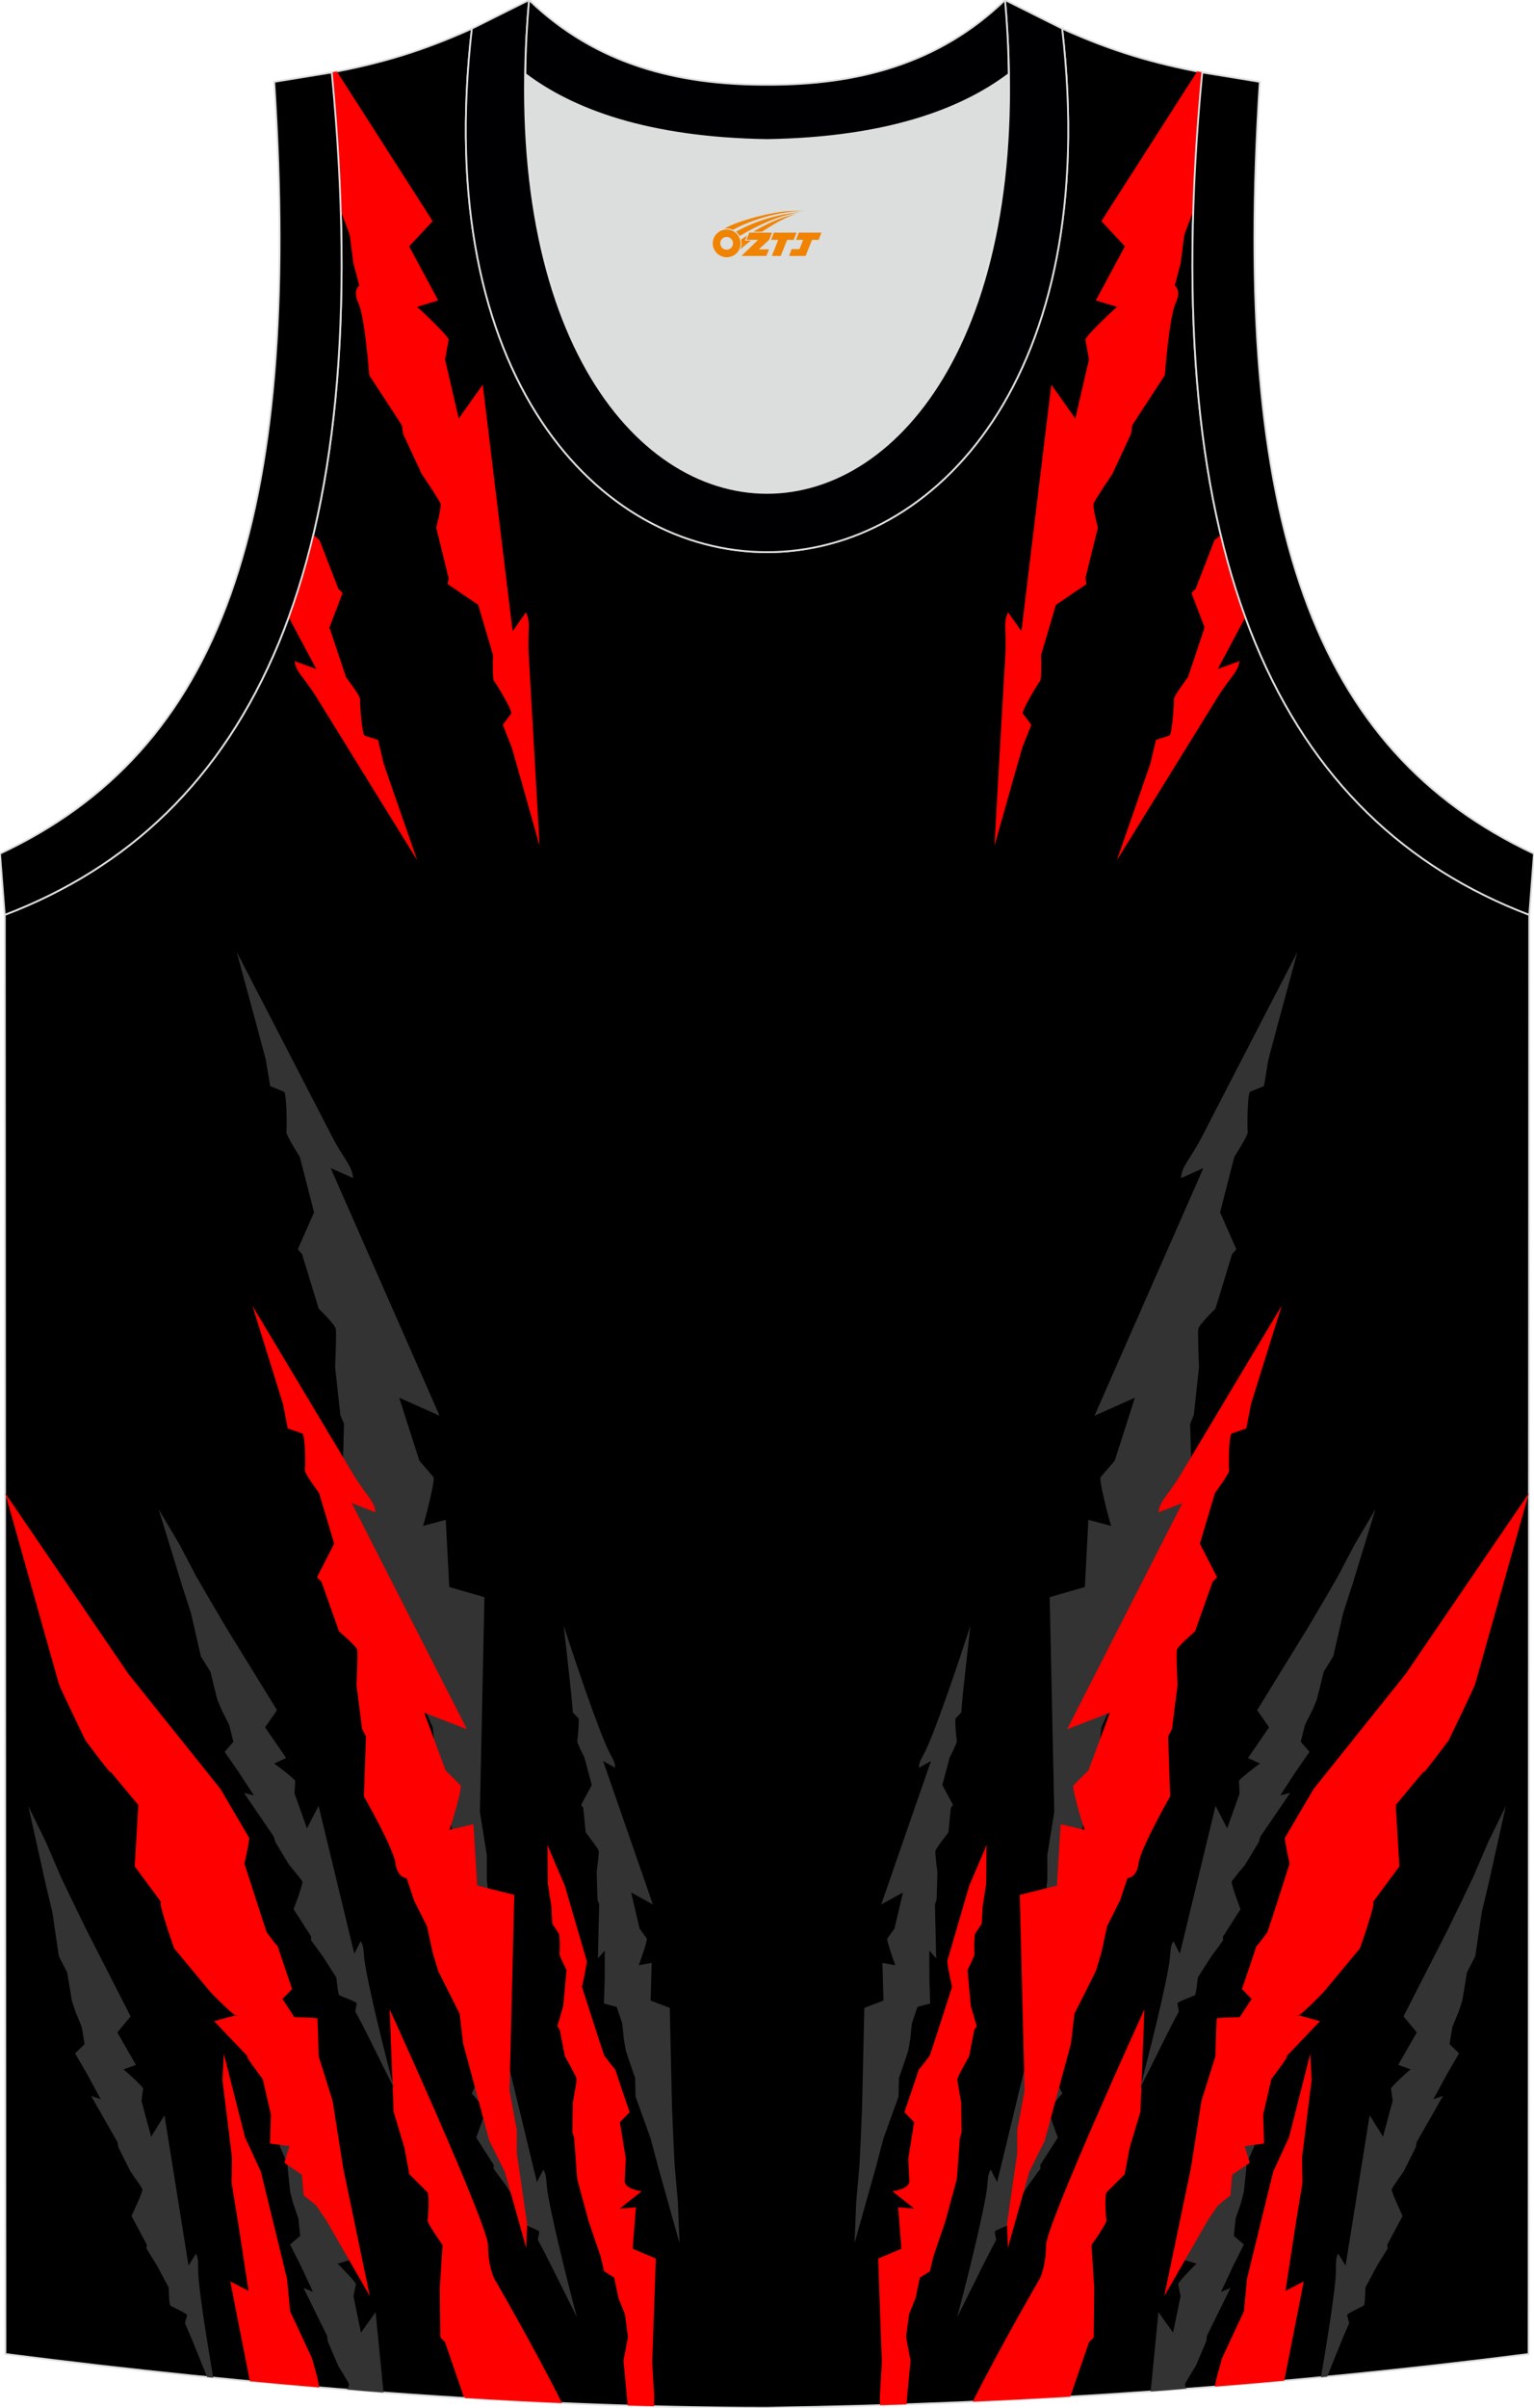 <?xml version="1.0" encoding="utf-8"?>
<!-- Generator: Adobe Illustrator 24.0.1, SVG Export Plug-In . SVG Version: 6.00 Build 0)  -->
<svg xmlns="http://www.w3.org/2000/svg" xmlns:xlink="http://www.w3.org/1999/xlink" version="1.1" id="图层_1" x="0px" y="0px" width="338.74px" height="531.5px" viewBox="0 0 338.74 531.5" enable-background="new 0 0 338.74 531.5" xml:space="preserve">
<g>
	<path fill-rule="evenodd" clip-rule="evenodd" stroke="#DCDDDD" stroke-width="0.4" stroke-miterlimit="22.926" d="M169.35,531.5   c0.02,0,0.03,0,0.05,0H169.35L169.35,531.5L169.35,531.5L169.35,531.5z M169.4,531.5c57.41-0.83,113.39-4.88,168.15-11.86   l0.14-317.7c-54.56-20.79-82.7-77.29-72.22-185.96h0.02c-10.65-2-19.75-4.62-30.94-9.66c17.8,154.09-148.15,154.09-130.35,0   c-11.19,5.05-20.29,7.67-30.94,9.67h0.02C83.76,124.66,55.62,181.15,1.06,201.95l0.13,317.69   C55.52,526.57,114.67,531.5,169.4,531.5z"/>
	<path fill-rule="evenodd" clip-rule="evenodd" fill="#333333" d="M286.5,210.12c0,0-13.48,26.03-20.95,40.54   c-2.92,5.68-4.48,6.43-4.77,9.41l4.96-2.23l-24.05,54.68l8.92-3.99l-4.46,13.93l-3.1,3.6c0,0-0.39,0,0.78,4.94   c1.16,4.94,1.55,5.84,1.55,5.84l-5.04-1.35l-0.78,14.83l-7.76,2.25l1,47.38l-1.53,9.55l0,5.56l-2.14,17.11l0.19,5.79l4.45-18.38   l3.23-7.54l5.49-23.51l0.72-7.2l2.26-5.17l2.23-5.17l1.16-4.49l1.16-6.29l2.72-6.29l1.55-5.39c0,0,1.94,0,2.33-3.6   c0.39-3.6,6.6-16.18,6.6-16.18l-0.42-14.43l0.81-1.92l1.16-10.62c0,0-0.34-7.56-0.15-8.48c0.2-0.92,3.78-4.44,3.78-4.44l3.68-12.03   l0.93-1.06l-3.59-8.15l3.15-12.25c0,0,3.1-4.85,2.96-5.5c-0.14-0.65-0.09-8.62,0.53-8.88l3.05-1.23l0.97-5.84l2.13-7.98   L286.5,210.12z"/>
	<path fill-rule="evenodd" clip-rule="evenodd" fill="#333333" d="M211.36,511.51c0,0,4.71-17.69,6.33-26.75   c0.63-3.54,0.21-4.43,1.08-5.84l1.42,2.77l7.89-32.63l2.57,4.96l3.93,8.06c0,0-2.7,3.19-2.92,3.67c-0.22,0.47,1.93,6.1,1.93,6.1   l-3.88,6.06l0.05,0.8l-2.58,3.51l-3.02,4.7c0,0-0.35,3.67-0.63,3.9c-0.28,0.23-3.94,1.48-3.87,1.85l0.32,1.77l-1.55,2.91   l-1.69,3.36L211.36,511.51z"/>
	<path fill-rule="evenodd" clip-rule="evenodd" fill="#FF0000" d="M217.85,407.17c0.54-1.01-3.82,9.06-3.82,9.06l-4.87,16.73   c0.38,2.75,1.08,5.62,1.08,5.62s-4.65,14.51-4.93,15.18c0,0-2.77,3.74-2.4,2.93c0.32-0.71-3.2,9.57-3.2,9.57l2.15,2.2l-1.3,8.06   l0.24,4.88c0.09,1.86-3.76,2.31-3.76,2.31l4.86,3.83l-3.58-0.31l0.73,9.16l-5.13,2.17l0.81,22.97l-0.45,7.69l0.06,1.72   c1.94-0.06,3.88-0.12,5.82-0.19l0.91-9.68l-0.99-5.16l0.67-5.08l1.42-3.51l0.96-4.55l2.22-1.39l0.79-3.35l1.15-3.35l1.51-4.46   l2.5-9.24l0.66-9.02l0.39-1.26l-0.1-6.62c0,0-0.88-4.6-0.82-5.18c0.06-0.58,2.59-5.01,2.59-5.01l1.13-5.84l0.54-0.74l-1.31-4.51   l-0.73-7.94c0,0,1.71-3.29,1.56-3.67c-0.15-0.38-0.1-3.98,0.15-4.37l1.45-2.19l0.17-3.68l0.79-5.1L217.85,407.17z"/>
	<path fill-rule="evenodd" clip-rule="evenodd" fill="#333333" d="M254.09,527.9l1.72-17.51l3.23,4.53l1.65-8.04l-0.52-2.65   c0,0-0.19-0.12,1.72-2.17c1.91-2.05,2.34-2.37,2.34-2.37l-2.81-0.82l3.67-7.4l-3.14-3.35l8.63-19.82l2.91-7.07l2.04-5.05l2.68-7.48   l3.47-8.39l-2.75,17.22l-1.14,6.51l-0.85,9.8l-1.62,3.69l-0.32,3.15l-0.33,3.15l-0.66,2.51l-1.15,3.38l-0.4,3.84l2.22,1.9   l-2.35,4.67l-2.7,5.79l2.09-0.88l-5.21,10.59l-0.13,1.16l-2.33,5.47c0,0-2.23,3.56-2.38,4.06c-0.04,0.11,0.09,0.47,0.29,0.95   C259.34,527.52,256.72,527.72,254.09,527.9z"/>
	<path fill-rule="evenodd" clip-rule="evenodd" fill="#FF0000" d="M290.09,394.88l-6.39,10.88c0.38,2.75,1.08,5.62,1.08,5.62   s-4.65,14.51-4.93,15.18c0,0-2.77,3.74-2.4,2.93c0.32-0.71-3.2,9.58-3.2,9.58l2.15,2.2c-0.02-0.05-2.63,4-2.63,4s-5,0.09-5.11,0.29   c0,0-0.3,8.28-0.28,8.37l-3.07,9.8l-2.34,14.88l-5.88,28.25l9.6-16.7l2.27-3.35l2.74-2.19l0.4-4.57l3.86-2.61l-1.11-3.71l4.28-0.55   l-0.19-6.38l1.8-7.84c0,0,5.42-7.16,2.81-4.46c-2.61,2.7,7.93-8.34,7.93-8.34l-5-1.38l0,0c-0.39,1.26,5.24-4.35,6.18-5.49   l7.65-9.21c0,0,3.89-11.05,2.81-10.12l5.89-7.96l-0.8-13.54l6.15-7.4c-0.91,1.82,5.55-6.91,5.55-6.91s5.62-11.64,5.83-12.37   l11.88-42.19l-27.21,39.91L290.09,394.88z"/>
	<path fill-rule="evenodd" clip-rule="evenodd" fill="#FF0000" d="M252.71,443.55c0,0-21.73,47.63-21.73,52.13s-1.3,7.19-1.3,7.19   s-8.26,14.18-14.89,27.29c7.21-0.32,14.4-0.69,21.56-1.11l0,0l4.13-12.03l1.04-1.06l0.11-10.84l-0.6-9.55c0,0,3.47-4.85,3.31-5.5   c-0.16-0.65-0.46-5.65,0.07-6.17l3.95-3.94l1.09-5.84l2.39-7.98L252.71,443.55z"/>
	<path fill-rule="evenodd" clip-rule="evenodd" fill="#FF0000" d="M283.6,525.52l4.3-21.9l-4.03,2.06l2.18-14.27l1.56-9.58   l-0.09-5.56l2.12-17.15l-0.31-5.78l-4.69,18.46l-3.5,7.6l-5.77,23.61l-0.69,7.21l-2.44,5.21l-2.42,5.21l-1.23,4.52l-0.32,1.66   C273.4,526.42,278.5,525.98,283.6,525.52z"/>
	<path fill-rule="evenodd" clip-rule="evenodd" fill="#333333" d="M214.28,358.87c0,0-5.6,17.41-9.13,25.87   c-1.38,3.31-2.21,3.8-2.24,5.48l2.67-1.48l-10.99,31.66l4.8-2.65l-1.87,7.99l-1.57,2.16c0,0-0.22,0.02,0.65,2.72   c0.87,2.7,1.13,3.19,1.13,3.19l-2.87-0.51l0.23,8.31l-4.23,1.62l-0.49,21.73l-0.32,7.68l-0.27,5.46l-0.71,7.94l-0.37,9.12   l4.71-16.76l1.69-6.39l3.32-9.22l0.08-4.05l1.03-2.99l1.01-2.99l0.45-2.56l0.37-3.56l1.24-3.64l2.8-0.73l-0.17-5.26l-0.02-6.43   l1.52,1.72l-0.28-11.88l0.37-1.11l0.18-5.98c0,0-0.53-4.2-0.46-4.73c0.07-0.52,2.89-4.12,2.89-4.12l0.54-5.43l0.47-0.64l-2.36-4.38   l1.65-6.14c0,0,1.68-3.25,1.57-3.61c-0.11-0.36-0.52-4.7-0.26-4.98l1.22-1.28l0.28-3.31l0.4-3.77L214.28,358.87z"/>
	<path fill-rule="evenodd" clip-rule="evenodd" fill="#333333" d="M251.7,461.08c0,0,4.71-17.69,6.33-26.74   c0.63-3.54,0.21-4.43,1.08-5.84l1.42,2.77l7.89-32.63l2.57,4.96l2.74-7.71l-0.15-2.7c0,0-0.17-0.14,2.01-1.89   c2.18-1.74,2.65-2,2.65-2l-2.66-1.23l4.66-6.78l-2.64-3.78l11.29-18.34l3.86-6.56l2.71-4.69l3.68-7l4.6-7.79l-5.1,16.64l-2.03,6.28   l-2.2,9.58l-2.11,3.41l-0.75,3.08l-0.77,3.07l-1.01,2.39l-1.61,3.18l-0.93,3.74l1.93,2.21l-2.97,4.28l-3.48,5.33l2.19-0.56   l-6.62,9.71l-0.29,1.13l-3.07,5.07c0,0-2.7,3.19-2.92,3.67c-0.22,0.47,1.93,6.1,1.93,6.1l-3.88,6.06l0.05,0.8l-2.58,3.51l-3.02,4.7   c0,0-0.35,3.67-0.63,3.9c-0.28,0.23-3.94,1.48-3.87,1.85l0.32,1.77l-1.55,2.91l-1.69,3.36L251.7,461.08z"/>
	<path fill-rule="evenodd" clip-rule="evenodd" fill="#333333" d="M291.69,524.76c1.05-6.08,2.61-15.53,3.18-21.38   c0.35-3.58-0.14-4.43,0.62-5.91l1.64,2.64l5.32-33.18l2.95,4.73l2.13-7.92l-0.36-2.67c0,0-0.18-0.13,1.85-2.05   c2.03-1.92,2.48-2.22,2.48-2.22l-2.75-1l4.11-7.15l-2.93-3.55l9.81-19.22l3.34-6.87l2.34-4.91l3.12-7.29l3.98-8.15l-3.78,17.01   l-1.53,6.43l-1.44,9.73l-1.84,3.58l-0.51,3.13l-0.52,3.12l-0.82,2.46l-1.36,3.3l-0.63,3.8l2.1,2.04l-2.62,4.51l-3.05,5.61   l2.14-0.74l-5.84,10.23l-0.2,1.15l-2.66,5.31c0,0-2.44,3.41-2.63,3.9c-0.19,0.49,2.4,5.92,2.4,5.92l-3.39,6.36l0.11,0.79l-2.3,3.72   l-2.64,4.94c0,0-0.06,3.68-0.33,3.94c-0.26,0.26-3.81,1.8-3.71,2.17l0.46,1.74l-1.31,3.03l-1.42,3.49l-2.12,5.29L291.69,524.76z"/>
	<path fill-rule="evenodd" clip-rule="evenodd" fill="#FF0000" d="M283.02,288.25c0,0-14.25,23.76-22.15,37   c-3.09,5.18-4.73,5.87-5.04,8.59l5.25-2.03l-25.43,49.91l9.43-3.64l-4.72,12.72l-3.28,3.28c0,0-0.41,0,0.82,4.51   c1.23,4.51,1.64,5.33,1.64,5.33l-5.33-1.23l-0.82,13.54l-8.2,2.05l1.06,43.24l-1.62,8.72l0,5.07l-2.27,15.62l0.21,5.28l4.71-16.78   l3.42-6.88l5.8-21.46l0.76-6.57l2.38-4.72l2.36-4.72l1.23-4.1l1.23-5.74l2.87-5.74l1.64-4.92c0,0,2.05,0,2.46-3.28   c0.41-3.28,6.97-14.77,6.97-14.77l-0.45-13.17l0.86-1.75l1.23-9.69c0,0-0.36-6.9-0.15-7.74c0.21-0.84,4-4.05,4-4.05l3.89-10.98   l0.98-0.97l-3.8-7.43l3.33-11.18c0,0,3.28-4.43,3.13-5.02c-0.15-0.59-0.09-7.87,0.56-8.1l3.23-1.13l1.03-5.33l2.26-7.28   L283.02,288.25z"/>
	<path fill-rule="evenodd" clip-rule="evenodd" fill="#333333" d="M52.26,210.12c0,0,13.48,26.03,20.95,40.54   c2.92,5.68,4.48,6.43,4.77,9.41l-4.96-2.23l24.05,54.68l-8.92-3.99l4.46,13.93l3.1,3.6c0,0,0.39,0-0.77,4.94   c-1.16,4.94-1.55,5.84-1.55,5.84l5.04-1.35l0.78,14.83l7.76,2.25l-1,47.38l1.53,9.55l0,5.56l2.14,17.11l-0.19,5.79l-4.45-18.38   l-3.23-7.54l-5.49-23.51l-0.72-7.2l-2.26-5.17l-2.23-5.17l-1.16-4.49l-1.16-6.29l-2.72-6.29l-1.55-5.39c0,0-1.94,0-2.33-3.6   c-0.39-3.6-6.6-16.18-6.6-16.18l0.42-14.43l-0.81-1.92l-1.16-10.62c0,0,0.34-7.56,0.15-8.48c-0.2-0.92-3.78-4.44-3.78-4.44   l-3.68-12.03l-0.93-1.06l3.59-8.15l-3.15-12.25c0,0-3.1-4.85-2.96-5.5c0.14-0.65,0.09-8.62-0.53-8.88l-3.05-1.23l-0.97-5.84   l-2.13-7.98L52.26,210.12z"/>
	<path fill-rule="evenodd" clip-rule="evenodd" fill="#333333" d="M127.39,511.51c0,0-4.71-17.69-6.33-26.75   c-0.63-3.54-0.21-4.43-1.08-5.84l-1.42,2.77l-7.89-32.63l-2.57,4.96l-3.93,8.06c0,0,2.7,3.19,2.92,3.67   c0.22,0.47-1.93,6.1-1.93,6.1l3.88,6.06l-0.05,0.8l2.58,3.51l3.02,4.7c0,0,0.35,3.67,0.63,3.9c0.28,0.23,3.94,1.48,3.87,1.85   l-0.32,1.77l1.55,2.91l1.69,3.36L127.39,511.51z"/>
	<path fill-rule="evenodd" clip-rule="evenodd" fill="#FF0000" d="M120.9,407.17c-0.54-1.01,3.82,9.06,3.82,9.06l4.87,16.73   c-0.38,2.75-1.08,5.62-1.08,5.62s4.65,14.51,4.93,15.18c0,0,2.77,3.74,2.4,2.93c-0.32-0.71,3.2,9.57,3.2,9.57l-2.15,2.2l1.3,8.06   l-0.24,4.88c-0.09,1.86,3.76,2.31,3.76,2.31l-4.86,3.83l3.58-0.31l-0.73,9.16l5.13,2.17l-0.81,22.97l0.45,7.69l-0.07,1.95   c-1.93-0.05-3.85-0.1-5.79-0.16l-0.93-9.94l0.99-5.16l-0.67-5.08l-1.42-3.51l-0.96-4.55l-2.22-1.39l-0.79-3.35l-1.15-3.35   l-1.51-4.46l-2.5-9.24l-0.66-9.02l-0.39-1.26l0.1-6.62c0,0,0.88-4.6,0.82-5.18c-0.06-0.58-2.59-5.01-2.59-5.01l-1.13-5.84   l-0.54-0.74l1.31-4.51l0.73-7.94c0,0-1.71-3.29-1.56-3.67c0.15-0.38,0.1-3.98-0.15-4.37l-1.45-2.19l-0.17-3.68l-0.79-5.1   L120.9,407.17z"/>
	<path fill-rule="evenodd" clip-rule="evenodd" fill="#333333" d="M84.69,528.13l-1.75-17.74l-3.23,4.53l-1.65-8.04l0.52-2.65   c0,0,0.19-0.12-1.72-2.17c-1.91-2.05-2.34-2.37-2.34-2.37l2.81-0.82l-3.67-7.4l3.14-3.35l-8.63-19.82l-2.92-7.07l-2.04-5.05   l-2.68-7.48l-3.47-8.39l2.75,17.22l1.14,6.51l0.85,9.8l1.62,3.69l0.32,3.15l0.33,3.15l0.66,2.51l1.15,3.38l0.4,3.84l-2.22,1.9   l2.35,4.67l2.7,5.79l-2.09-0.88l5.21,10.59l0.13,1.16l2.33,5.47c0,0,2.23,3.56,2.38,4.06c0.04,0.13-0.12,0.57-0.38,1.15   C79.37,527.73,82.03,527.94,84.69,528.13z"/>
	<path fill-rule="evenodd" clip-rule="evenodd" fill="#FF0000" d="M48.67,394.88l6.39,10.88c-0.38,2.75-1.08,5.62-1.08,5.62   s4.65,14.51,4.93,15.18c0,0,2.76,3.74,2.4,2.93c-0.32-0.71,3.2,9.58,3.2,9.58l-2.15,2.2c0.01-0.05,2.63,4,2.63,4s5,0.09,5.11,0.29   c0,0,0.3,8.28,0.28,8.37l3.07,9.8l2.34,14.88l5.88,28.25l-9.6-16.7l-2.27-3.35l-2.74-2.19l-0.4-4.57l-3.86-2.61l1.11-3.71   l-4.28-0.55l0.19-6.38l-1.8-7.84c0,0-5.42-7.16-2.81-4.46c2.61,2.7-7.93-8.34-7.93-8.34l5-1.38l0,0c0.39,1.26-5.24-4.35-6.18-5.49   l-7.65-9.21c0,0-3.89-11.05-2.81-10.12L29.75,412l0.8-13.54l-6.15-7.4c0.91,1.82-5.55-6.91-5.55-6.91s-5.62-11.64-5.83-12.37   L1.14,329.59l27.21,39.91L48.67,394.88z"/>
	<path fill-rule="evenodd" clip-rule="evenodd" fill="#FF0000" d="M86.05,443.55c0,0,21.73,47.63,21.73,52.13s1.3,7.19,1.3,7.19   s8.39,14.4,15.04,27.6c-7.1-0.31-14.23-0.68-21.38-1.12l-0.34-0.31l-4.13-12.03l-1.04-1.06l-0.11-10.84l0.6-9.55   c0,0-3.47-4.85-3.31-5.5c0.16-0.65,0.46-5.65-0.07-6.17l-3.95-3.94l-1.09-5.84l-2.39-7.98L86.05,443.55z"/>
	<path fill-rule="evenodd" clip-rule="evenodd" fill="#FF0000" d="M55.18,525.64l-4.33-22.02l4.03,2.06l-2.18-14.27l-1.56-9.58   l0.09-5.56l-2.12-17.15l0.31-5.78l4.69,18.46l3.5,7.6l5.77,23.61l0.69,7.21l2.44,5.21l2.42,5.21l1.23,4.52l0.35,1.85   C65.39,526.58,60.28,526.12,55.18,525.64z"/>
	<path fill-rule="evenodd" clip-rule="evenodd" fill="#333333" d="M124.48,358.87c0,0,5.6,17.41,9.13,25.87   c1.38,3.31,2.21,3.8,2.24,5.48l-2.67-1.48l10.99,31.66l-4.8-2.65l1.87,7.99l1.57,2.16c0,0,0.22,0.02-0.65,2.72   c-0.87,2.7-1.13,3.19-1.13,3.19l2.87-0.51l-0.23,8.31l4.23,1.62l0.49,21.73l0.32,7.68l0.27,5.46l0.71,7.94l0.37,9.12l-4.71-16.76   l-1.69-6.39l-3.32-9.22l-0.08-4.05l-1.03-2.99l-1.01-2.99l-0.45-2.56l-0.37-3.56l-1.24-3.64l-2.8-0.73l0.17-5.26l0.02-6.43   l-1.52,1.72l0.28-11.88l-0.37-1.11l-0.18-5.98c0,0,0.53-4.2,0.46-4.73c-0.07-0.52-2.89-4.12-2.89-4.12l-0.54-5.43l-0.47-0.64   l2.36-4.38l-1.65-6.14c0,0-1.68-3.25-1.57-3.61c0.11-0.36,0.52-4.7,0.26-4.98l-1.22-1.28l-0.28-3.31l-0.4-3.77L124.48,358.87z"/>
	<path fill-rule="evenodd" clip-rule="evenodd" fill="#333333" d="M87.06,461.08c0,0-4.71-17.69-6.32-26.74   c-0.63-3.54-0.21-4.43-1.08-5.84l-1.42,2.77l-7.89-32.63l-2.57,4.96l-2.74-7.71l0.15-2.7c0,0,0.17-0.14-2.01-1.89   c-2.18-1.74-2.65-2-2.65-2l2.66-1.23l-4.66-6.78l2.64-3.78l-11.29-18.34l-3.86-6.56l-2.71-4.69l-3.68-7l-4.6-7.79l5.1,16.64   l2.03,6.28l2.2,9.58l2.11,3.41l0.75,3.08l0.77,3.07l1.01,2.39l1.61,3.18l0.93,3.74l-1.93,2.21l2.97,4.28l3.48,5.33l-2.19-0.56   l6.62,9.71l0.29,1.13l3.07,5.07c0,0,2.7,3.19,2.92,3.67c0.22,0.47-1.93,6.1-1.93,6.1l3.88,6.06l-0.05,0.8l2.58,3.51l3.02,4.7   c0,0,0.35,3.67,0.63,3.9c0.28,0.23,3.94,1.48,3.87,1.85L78.45,444l1.55,2.91l1.69,3.36L87.06,461.08z"/>
	<path fill-rule="evenodd" clip-rule="evenodd" fill="#333333" d="M47.09,524.86c-1.05-6.08-2.62-15.6-3.2-21.47   c-0.35-3.58,0.14-4.43-0.62-5.91l-1.64,2.64l-5.31-33.18l-2.95,4.73l-2.13-7.92l0.36-2.67c0,0,0.18-0.13-1.85-2.05   c-2.03-1.92-2.48-2.22-2.48-2.22l2.75-1l-4.11-7.15l2.93-3.55l-9.81-19.22l-3.34-6.87l-2.34-4.91l-3.12-7.29l-3.98-8.15l3.78,17.01   l1.53,6.43l1.44,9.73l1.84,3.58l0.51,3.13l0.52,3.12l0.82,2.46l1.36,3.3l0.63,3.8l-2.1,2.04l2.62,4.51l3.05,5.61l-2.14-0.74   l5.84,10.23l0.2,1.15l2.66,5.31c0,0,2.44,3.41,2.63,3.9c0.19,0.49-2.4,5.92-2.4,5.92l3.39,6.36l-0.11,0.79l2.3,3.72l2.64,4.94   c0,0,0.06,3.68,0.33,3.94c0.26,0.26,3.81,1.8,3.71,2.17l-0.46,1.74l1.31,3.03l1.42,3.49l2.16,5.38L47.09,524.86z"/>
	<path fill-rule="evenodd" clip-rule="evenodd" fill="#FF0000" d="M55.74,288.25c0,0,14.25,23.76,22.15,37   c3.09,5.18,4.73,5.87,5.04,8.59l-5.25-2.03l25.43,49.91l-9.43-3.64l4.72,12.72l3.28,3.28c0,0,0.41,0-0.82,4.51   c-1.23,4.51-1.64,5.33-1.64,5.33l5.33-1.23l0.82,13.54l8.2,2.05l-1.06,43.24l1.62,8.72l0,5.07l2.27,15.62l-0.21,5.28l-4.71-16.78   l-3.42-6.88l-5.8-21.46l-0.76-6.57l-2.38-4.72l-2.36-4.72l-1.23-4.1l-1.23-5.74l-2.87-5.74l-1.64-4.92c0,0-2.05,0-2.46-3.28   c-0.41-3.28-6.97-14.77-6.97-14.77l0.45-13.17l-0.86-1.75l-1.23-9.69c0,0,0.36-6.9,0.15-7.74c-0.21-0.84-4-4.05-4-4.05l-3.89-10.98   l-0.98-0.97l3.79-7.43l-3.33-11.18c0,0-3.28-4.43-3.13-5.02c0.15-0.59,0.09-7.87-0.56-8.1l-3.23-1.13l-1.03-5.33l-2.26-7.28   L55.74,288.25z"/>
	<g>
		<path fill-rule="evenodd" clip-rule="evenodd" fill="#FF0000" d="M119.15,186.72c0,0-1.5-26.91-2.38-41.89    c-0.34-5.86,0.55-7.21-0.63-9.67l-2.94,4.18l-6.6-54.44l-5.3,7.49l-3.02-13.05l0.79-4.33c0,0,0.31-0.19-2.97-3.47    c-3.29-3.28-4.03-3.79-4.03-3.79l4.7-1.43l-6.42-11.94l5.19-5.56L74.39,15.77l-1.13,0.22h0.02c1.03,10.7,1.68,20.89,1.98,30.59    l1.97,5.25l0.8,6.24l1.31,4.97c0,0-1.56,0.95-0.17,3.94c1.4,2.99,2.37,15.85,2.37,15.85l7.2,11.04L89,95.75l4.11,8.85    c0,0,3.87,5.73,4.15,6.54c0.28,0.82-0.94,5.32-0.94,5.32l2.75,11.18l-0.24,1.28l6.76,4.59l3.28,11.09c0,0-0.19,5.31,0.23,5.74    c0.42,0.44,4.17,6.68,3.79,7.18l-1.87,2.46l1.99,5.03l2.07,7.26L119.15,186.72z"/>
		<path fill-rule="evenodd" clip-rule="evenodd" fill="#FF0000" d="M92.14,189.91c0,0-14.19-22.91-22.06-35.69    c-3.08-5-4.59-5.59-5.03-8.28l4.8,1.74l-6.09-11.41c2.08-5.71,3.89-11.78,5.43-18.22c0.75,0.67,1.38,1.2,1.38,1.2l4.16,10.74    l0.93,0.91l-2.91,7.63l3.67,10.97c0,0,3.2,4.24,3.1,4.84c-0.09,0.6,0.41,7.86,1.01,8.05l2.95,0.94l1.25,5.26l2.47,7.14    L92.14,189.91z"/>
	</g>
	<g>
		<path fill-rule="evenodd" clip-rule="evenodd" fill="#FF0000" d="M219.6,186.72c0,0,1.5-26.91,2.38-41.89    c0.34-5.86-0.55-7.21,0.63-9.67l2.94,4.18l6.6-54.44l5.3,7.49l3.02-13.05l-0.79-4.33c0,0-0.31-0.19,2.97-3.47    c3.29-3.28,4.03-3.79,4.03-3.79l-4.7-1.43l6.42-11.94l-5.19-5.56l21.16-33.06l1.13,0.22h-0.02c-1.03,10.7-1.68,20.89-1.98,30.6    l-1.97,5.25l-0.8,6.24l-1.31,4.97c0,0,1.56,0.95,0.17,3.94c-1.4,2.99-2.37,15.85-2.37,15.85l-7.2,11.04l-0.26,1.89l-4.11,8.85    c0,0-3.87,5.73-4.15,6.54c-0.28,0.82,0.94,5.32,0.94,5.32l-2.75,11.18l0.24,1.28l-6.76,4.59l-3.28,11.09c0,0,0.19,5.31-0.23,5.74    c-0.42,0.44-4.17,6.68-3.79,7.18l1.87,2.46l-1.99,5.03l-2.07,7.26L219.6,186.72z"/>
		<path fill-rule="evenodd" clip-rule="evenodd" fill="#FF0000" d="M246.62,189.91c0,0,14.19-22.91,22.06-35.69    c3.08-5,4.59-5.59,5.03-8.28l-4.8,1.74l6.09-11.42c-2.08-5.71-3.89-11.78-5.43-18.22c-0.75,0.67-1.39,1.2-1.39,1.2l-4.16,10.74    l-0.93,0.91l2.91,7.63l-3.67,10.97c0,0-3.2,4.24-3.1,4.84c0.09,0.6-0.41,7.86-1.01,8.05l-2.95,0.94l-1.25,5.26l-2.47,7.14    L246.62,189.91z"/>
	</g>
	<path fill-rule="evenodd" clip-rule="evenodd" fill="#DCDDDD" d="M169.37,30.9c26.47-0.42,42.94-6.7,53.32-14.5   c0.02-0.06,0.03-0.12,0.05-0.17c1.15,124.14-107.88,124.14-106.72,0c0.02,0.06,0.03,0.12,0.05,0.18   C126.44,24.2,142.92,30.48,169.37,30.9z"/>
	
		<path fill-rule="evenodd" clip-rule="evenodd" fill="#000001" stroke="#DCDDDD" stroke-width="0.4" stroke-miterlimit="22.926" d="   M1.04,201.95c54.56-20.79,82.7-77.29,72.22-185.96l-12.71,2.07C66.85,115.79,48.53,165.68,0,188.43L1.04,201.95z"/>
	
		<path fill-rule="evenodd" clip-rule="evenodd" fill="#000002" stroke="#DCDDDD" stroke-width="0.4" stroke-miterlimit="22.926" d="   M116.83,0c-12.98,145.07,118.09,145.07,105.1,0l12.62,6.31c17.8,154.09-148.15,154.09-130.35,0L116.83,0z"/>
	
		<path fill-rule="evenodd" clip-rule="evenodd" fill="#000002" stroke="#DCDDDD" stroke-width="0.4" stroke-miterlimit="22.926" d="   M116.83,0c14.83,14.3,32.94,18.76,52.55,18.71c19.62,0.05,37.72-4.4,52.55-18.71c0.5,5.62,0.77,11.02,0.82,16.21   c-0.02,0.06-0.03,0.13-0.05,0.19c-10.37,7.8-26.85,14.08-53.32,14.51c-26.47-0.42-42.94-6.7-53.32-14.51   c-0.02-0.06-0.03-0.13-0.05-0.19C116.06,11.02,116.33,5.63,116.83,0z"/>
	
		<path fill-rule="evenodd" clip-rule="evenodd" fill="#000001" stroke="#DCDDDD" stroke-width="0.4" stroke-miterlimit="22.926" d="   M337.7,201.95c-54.56-20.79-82.7-77.29-72.22-185.96l12.71,2.07c-6.3,97.73,12.01,147.62,60.55,170.38L337.7,201.95z"/>
	
</g>
<g id="图层_x0020_1">
	<path fill="#F08300" d="M157.57,54.75c0.416,1.136,1.472,1.984,2.752,2.032c0.144,0,0.304,0,0.448-0.016h0.016   c0.016,0,0.064,0,0.128-0.016c0.032,0,0.048-0.016,0.08-0.016c0.064-0.016,0.144-0.032,0.224-0.048c0.016,0,0.016,0,0.032,0   c0.192-0.048,0.4-0.112,0.576-0.208c0.192-0.096,0.4-0.224,0.608-0.384c0.672-0.56,1.104-1.408,1.104-2.352   c0-0.224-0.032-0.448-0.08-0.672l0,0C163.41,52.87,163.36,52.7,163.28,52.52C162.81,51.43,161.73,50.67,160.46,50.67C158.77,50.67,157.39,52.04,157.39,53.74C157.39,54.09,157.45,54.43,157.57,54.75L157.57,54.75L157.57,54.75z M161.87,53.77L161.87,53.77C161.84,54.55,161.18,55.15,160.4,55.11C159.61,55.08,159.02,54.43,159.05,53.64c0.032-0.784,0.688-1.376,1.472-1.344   C161.29,52.33,161.9,53,161.87,53.77L161.87,53.77z"/>
	<polygon fill="#F08300" points="175.9,51.35 ,175.26,52.94 ,173.82,52.94 ,172.4,56.49 ,170.45,56.49 ,171.85,52.94 ,170.27,52.94    ,170.91,51.35"/>
	<path fill="#F08300" d="M177.87,46.62c-1.008-0.096-3.024-0.144-5.056,0.112c-2.416,0.304-5.152,0.912-7.616,1.664   C163.15,49,161.28,49.72,159.93,50.49C160.13,50.46,160.32,50.44,160.51,50.44c0.48,0,0.944,0.112,1.36,0.288   C165.97,48.41,173.17,46.36,177.87,46.62L177.87,46.62L177.87,46.62z"/>
	<path fill="#F08300" d="M163.34,52.09c4-2.368,8.88-4.672,13.488-5.248c-4.608,0.288-10.224,2-14.288,4.304   C162.86,51.4,163.13,51.72,163.34,52.09C163.34,52.09,163.34,52.09,163.34,52.09z"/>
	<polygon fill="#F08300" points="181.39,51.35 ,180.77,52.94 ,179.31,52.94 ,177.9,56.49 ,177.44,56.49 ,175.93,56.49 ,174.24,56.49    ,174.83,54.99 ,176.54,54.99 ,177.36,52.94 ,175.77,52.94 ,176.41,51.35"/>
	<polygon fill="#F08300" points="170.48,51.35 ,169.84,52.94 ,167.55,55.05 ,169.81,55.05 ,169.23,56.49 ,163.74,56.49 ,167.41,52.94    ,164.83,52.94 ,165.47,51.35"/>
	<path fill="#F08300" d="M175.76,47.21c-3.376,0.752-6.464,2.192-9.424,3.952h1.888C170.65,49.59,172.99,48.16,175.76,47.21z    M164.96,52.03C164.33,52.41,164.27,52.46,163.66,52.87c0.064,0.256,0.112,0.544,0.112,0.816c0,0.496-0.112,0.976-0.32,1.392   c0.176-0.16,0.32-0.304,0.432-0.4c0.272-0.24,0.768-0.64,1.6-1.296l0.32-0.256H164.48l0,0L164.96,52.03L164.96,52.03L164.96,52.03z"/>
</g>
</svg>